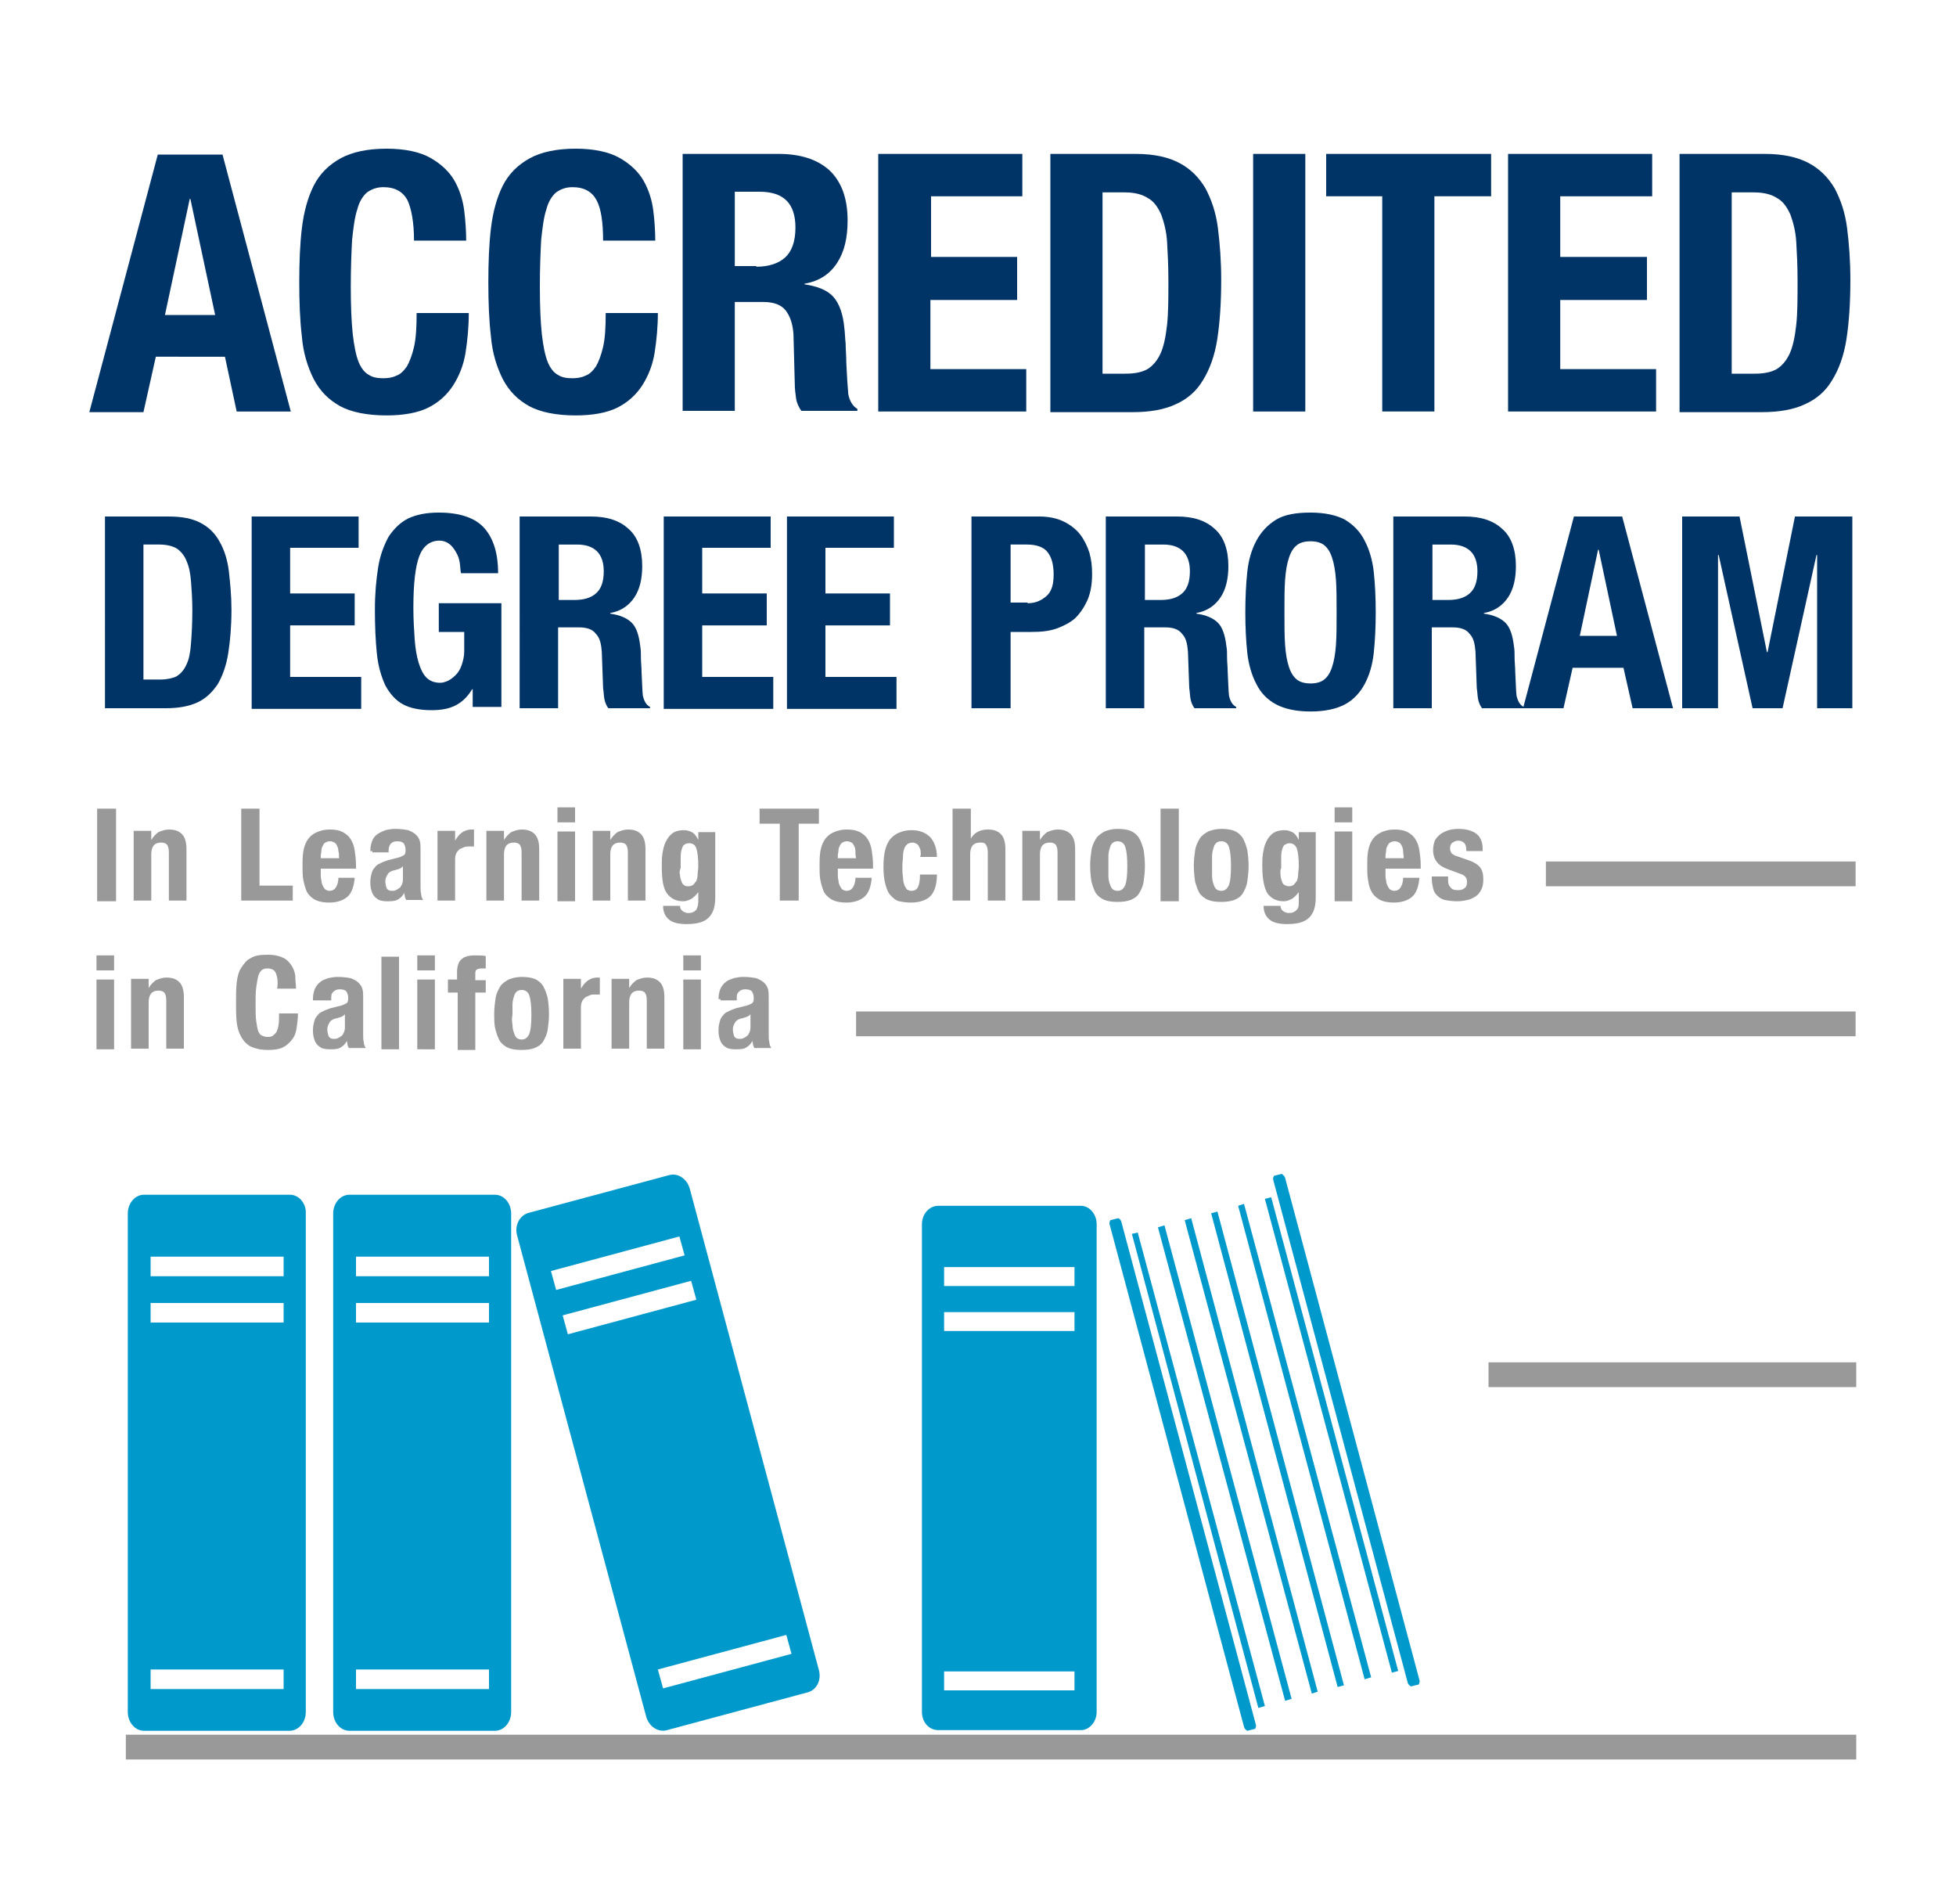 <?xml version="1.0" encoding="utf-8"?>
<!-- Generator: Adobe Illustrator 18.1.0, SVG Export Plug-In . SVG Version: 6.00 Build 0)  -->
<svg version="1.1" id="Layer_2" xmlns="http://www.w3.org/2000/svg" xmlns:xlink="http://www.w3.org/1999/xlink" x="0px" y="0px"
	 viewBox="0 0 300 292" enable-background="new 0 0 300 292" xml:space="preserve">
<g>
	<path fill="#0099CC" d="M43.5,195.7H23.1v-3h20.4V195.7z M43.5,202.8H23.1v-3h20.4V202.8z M43.5,259H23.1v-3h20.4V259z M44.5,183.2
		H22.1c-1.4,0-2.5,1.3-2.5,2.9v76.4c0,1.6,1.1,2.9,2.5,2.9h22.3c1.4,0,2.5-1.3,2.5-2.9v-76.4C47,184.5,45.8,183.2,44.5,183.2"/>
</g>
<path fill="#0099CC" d="M75.9,183.2H53.6c-1.4,0-2.5,1.3-2.5,2.9v76.4c0,1.6,1.1,2.9,2.5,2.9h22.3c1.4,0,2.5-1.3,2.5-2.9v-76.4
	C78.4,184.5,77.3,183.2,75.9,183.2z M75,259H54.6v-3H75V259z M75,202.8H54.6v-3H75V202.8z M75,195.7H54.6v-3H75V195.7z"/>
<g>
	<path fill="#0099CC" d="M101.7,258.9l-0.8-2.9l19.7-5.3l0.8,2.9L101.7,258.9z M87.1,204.6l-0.8-2.9l19.7-5.3l0.8,2.9L87.1,204.6z
		 M84.5,194.9l19.7-5.3l0.8,2.9l-19.7,5.3L84.5,194.9z M125.6,256.1l-19.8-73.8c-0.4-1.5-1.8-2.5-3.2-2.1l-21.6,5.8
		c-1.3,0.4-2.1,1.9-1.7,3.4l19.8,73.8c0.4,1.5,1.8,2.5,3.2,2.1l21.6-5.8C125.3,259.1,126,257.6,125.6,256.1"/>
	<path fill="#0099CC" d="M164.8,197.2h-20v-2.9h20V197.2z M164.8,204.1h-20v-2.9h20V204.1z M164.8,259.2h-20v-2.9h20V259.2z
		 M165.8,184.9h-21.9c-1.4,0-2.5,1.3-2.5,2.8v74.8c0,1.6,1.1,2.8,2.5,2.8h21.9c1.3,0,2.4-1.3,2.4-2.8v-74.8
		C168.2,186.2,167.1,184.9,165.8,184.9"/>
	<path fill="#0099CC" d="M196.6,180l-1.2,0.3c-0.1,0.2-0.2,0.4-0.1,0.7l20.6,77c0.1,0.3,0.2,0.4,0.5,0.6l1.2-0.3
		c0.1-0.2,0.2-0.5,0.1-0.7l-20.6-77C197,180.3,196.8,180.2,196.6,180"/>
	<path fill="#0099CC" d="M171.5,186.8l-1.2,0.3c-0.1,0.2-0.2,0.4-0.1,0.7l20.6,77c0.1,0.3,0.2,0.4,0.5,0.6l1.2-0.3
		c0.1-0.2,0.2-0.4,0.1-0.7l-20.6-77C171.9,187.1,171.8,186.9,171.5,186.8"/>
</g>
<polygon fill="#0099CC" points="194,261.6 193,261.9 173.6,189.2 174.5,189 "/>
<polygon fill="#0099CC" points="198.1,260.5 197.1,260.8 177.6,188.2 178.6,187.9 "/>
<polygon fill="#0099CC" points="202.1,259.4 201.2,259.7 181.7,187.1 182.7,186.8 "/>
<rect x="195.5" y="184.6" transform="matrix(0.966 -0.258 0.258 0.966 -50.722 58.156)" fill="#0099CC" width="1" height="75.2"/>
<polygon fill="#0099CC" points="210.3,257.2 209.3,257.5 189.9,184.9 190.8,184.6 "/>
<rect x="203.7" y="182.4" transform="matrix(0.966 -0.259 0.259 0.966 -50.013 60.4)" fill="#0099CC" width="1" height="75.2"/>
<g>
	<rect x="13.7" y="23.6" fill="none" width="272.5" height="94.6"/>
	<path fill="#003366" d="M34.1,23.6l10.5,39.5h-8.3l-1.8-8.4H23.9L22,63.2h-8.3l10.5-39.5H34.1z M33,48.3l-3.8-17.8h-0.1l-3.8,17.8
		H33z"/>
	<path fill="#003366" d="M62.5,30.7c-0.7-1.3-1.9-2-3.7-2c-1,0-1.8,0.3-2.5,0.8c-0.6,0.5-1.2,1.4-1.5,2.6c-0.4,1.2-0.6,2.8-0.8,4.7
		c-0.1,1.9-0.2,4.3-0.2,7.1c0,3,0.1,5.4,0.3,7.3c0.2,1.8,0.5,3.3,0.9,4.3c0.4,1,1,1.7,1.6,2c0.6,0.4,1.4,0.5,2.2,0.5
		c0.7,0,1.4-0.1,2-0.4c0.6-0.2,1.1-0.7,1.6-1.4c0.4-0.7,0.8-1.7,1.1-3c0.3-1.3,0.4-3,0.4-5.2h8c0,2.1-0.2,4.2-0.5,6.1
		c-0.3,1.9-1,3.6-1.9,5c-0.9,1.4-2.2,2.6-3.8,3.4c-1.6,0.8-3.8,1.2-6.4,1.2c-3,0-5.4-0.5-7.1-1.4c-1.8-1-3.1-2.3-4.1-4.2
		c-0.9-1.8-1.6-4-1.8-6.5c-0.3-2.5-0.4-5.3-0.4-8.3c0-3,0.1-5.8,0.4-8.3c0.3-2.5,0.9-4.7,1.8-6.5c0.9-1.8,2.3-3.2,4.1-4.2
		c1.8-1,4.2-1.5,7.1-1.5c2.8,0,5.1,0.5,6.7,1.4c1.6,0.9,2.9,2.1,3.7,3.5c0.8,1.4,1.3,3,1.5,4.6c0.2,1.6,0.3,3.2,0.3,4.6h-8
		C63.5,34.1,63.1,32,62.5,30.7z"/>
	<path fill="#003366" d="M91.5,30.7c-0.7-1.3-1.9-2-3.7-2c-1,0-1.8,0.3-2.5,0.8c-0.6,0.5-1.2,1.4-1.5,2.6c-0.4,1.2-0.6,2.8-0.8,4.7
		c-0.1,1.9-0.2,4.3-0.2,7.1c0,3,0.1,5.4,0.3,7.3c0.2,1.8,0.5,3.3,0.9,4.3c0.4,1,1,1.7,1.6,2c0.6,0.4,1.4,0.5,2.2,0.5
		c0.7,0,1.4-0.1,2-0.4c0.6-0.2,1.1-0.7,1.6-1.4c0.4-0.7,0.8-1.7,1.1-3c0.3-1.3,0.4-3,0.4-5.2h8c0,2.1-0.2,4.2-0.5,6.1
		c-0.3,1.9-1,3.6-1.9,5c-0.9,1.4-2.2,2.6-3.8,3.4c-1.6,0.8-3.8,1.2-6.4,1.2c-3,0-5.4-0.5-7.1-1.4c-1.8-1-3.1-2.3-4.1-4.2
		c-0.9-1.8-1.6-4-1.8-6.5c-0.3-2.5-0.4-5.3-0.4-8.3c0-3,0.1-5.8,0.4-8.3c0.3-2.5,0.9-4.7,1.8-6.5c0.9-1.8,2.3-3.2,4.1-4.2
		c1.8-1,4.2-1.5,7.1-1.5c2.8,0,5.1,0.5,6.7,1.4c1.6,0.9,2.9,2.1,3.7,3.5c0.8,1.4,1.3,3,1.5,4.6c0.2,1.6,0.3,3.2,0.3,4.6h-8
		C92.5,34.1,92.2,32,91.5,30.7z"/>
	<path fill="#003366" d="M119.4,23.6c3.3,0,5.9,0.8,7.8,2.5c1.8,1.7,2.8,4.2,2.8,7.7c0,2.7-0.5,4.8-1.6,6.5c-1.1,1.7-2.7,2.8-5,3.2
		v0.1c2,0.3,3.5,0.9,4.4,1.9c0.9,1,1.5,2.6,1.7,4.8c0.1,0.7,0.1,1.5,0.2,2.4c0,0.9,0.1,1.8,0.1,2.9c0.1,2.1,0.2,3.7,0.3,4.8
		c0.2,1.1,0.7,1.9,1.4,2.3v0.3h-8.6c-0.4-0.6-0.7-1.2-0.8-1.9c-0.1-0.7-0.2-1.5-0.2-2.2l-0.2-7.6c-0.1-1.6-0.5-2.8-1.2-3.7
		c-0.7-0.9-1.9-1.3-3.5-1.3h-4.3v16.7h-8V23.6H119.4z M116,40.9c1.9,0,3.4-0.5,4.4-1.4c1-0.9,1.6-2.4,1.6-4.6c0-3.7-1.8-5.5-5.5-5.5
		h-3.8v11.4H116z"/>
	<path fill="#003366" d="M156.9,30.1h-14.1v9.3H156V46h-13.3v10.6h14.7v6.5h-22.7V23.6h22.1V30.1z"/>
	<path fill="#003366" d="M174.2,23.6c2.8,0,5,0.5,6.7,1.4c1.7,0.9,3,2.2,4,3.9c0.9,1.7,1.6,3.7,1.9,6.1c0.3,2.4,0.5,5,0.5,7.9
		c0,3.5-0.2,6.5-0.6,9.1c-0.4,2.6-1.2,4.7-2.2,6.3c-1,1.7-2.4,2.9-4.2,3.7c-1.7,0.8-3.9,1.2-6.6,1.2h-12.6V23.6H174.2z M172.6,57.3
		c1.4,0,2.5-0.2,3.4-0.7c0.8-0.5,1.5-1.3,2-2.4c0.5-1.1,0.8-2.6,1-4.4c0.2-1.8,0.2-4.1,0.2-6.8c0-2.3-0.1-4.2-0.2-5.9
		c-0.1-1.7-0.5-3.1-0.9-4.2c-0.5-1.1-1.1-2-2-2.5c-0.9-0.6-2.1-0.9-3.6-0.9h-3.4v27.8H172.6z"/>
	<path fill="#003366" d="M192.2,23.6h8v39.5h-8V23.6z"/>
	<path fill="#003366" d="M228.6,30.1h-8.6v33h-8v-33h-8.6v-6.5h25.3V30.1z"/>
	<path fill="#003366" d="M253.4,30.1h-14.1v9.3h13.3V46h-13.3v10.6h14.7v6.5h-22.7V23.6h22.1V30.1z"/>
	<path fill="#003366" d="M270.7,23.6c2.8,0,5,0.5,6.7,1.4c1.7,0.9,3,2.2,4,3.9c0.9,1.7,1.6,3.7,1.9,6.1c0.3,2.4,0.5,5,0.5,7.9
		c0,3.5-0.2,6.5-0.6,9.1c-0.4,2.6-1.2,4.7-2.2,6.3c-1,1.7-2.4,2.9-4.2,3.7c-1.7,0.8-3.9,1.2-6.6,1.2h-12.6V23.6H270.7z M269.1,57.3
		c1.4,0,2.5-0.2,3.4-0.7c0.8-0.5,1.5-1.3,2-2.4c0.5-1.1,0.8-2.6,1-4.4c0.2-1.8,0.2-4.1,0.2-6.8c0-2.3-0.1-4.2-0.2-5.9
		c-0.1-1.7-0.5-3.1-0.9-4.2c-0.5-1.1-1.1-2-2-2.5c-0.9-0.6-2.1-0.9-3.6-0.9h-3.4v27.8H269.1z"/>
	<path fill="#003366" d="M25.8,79.2c2.1,0,3.7,0.3,5,1c1.3,0.7,2.2,1.6,2.9,2.9c0.7,1.2,1.2,2.8,1.4,4.5c0.2,1.8,0.4,3.7,0.4,5.9
		c0,2.6-0.2,4.8-0.5,6.7c-0.3,1.9-0.9,3.5-1.6,4.7c-0.8,1.2-1.8,2.2-3.1,2.8c-1.3,0.6-2.9,0.9-4.9,0.9h-9.3V79.2H25.8z M24.6,104.2
		c1,0,1.9-0.2,2.5-0.5c0.6-0.4,1.1-0.9,1.5-1.8c0.4-0.8,0.6-1.9,0.7-3.3c0.1-1.3,0.2-3,0.2-5c0-1.7-0.1-3.1-0.2-4.4
		c-0.1-1.3-0.3-2.3-0.7-3.2c-0.3-0.8-0.9-1.5-1.5-1.9c-0.7-0.4-1.6-0.6-2.7-0.6H22v20.7H24.6z"/>
	<path fill="#003366" d="M55,84H44.5V91h9.9v4.9h-9.9v7.9h10.9v4.9H38.6V79.2H55V84z"/>
	<path fill="#003366" d="M70.5,86.2c-0.1-0.6-0.3-1.1-0.6-1.6c-0.3-0.5-0.6-0.9-1-1.2c-0.4-0.3-0.9-0.5-1.5-0.5
		c-1.4,0-2.5,0.8-3.1,2.4c-0.6,1.6-0.9,4.2-0.9,7.9c0,1.8,0.1,3.3,0.2,4.8c0.1,1.4,0.3,2.6,0.6,3.6c0.3,1,0.7,1.8,1.2,2.3
		c0.5,0.5,1.2,0.8,2.1,0.8c0.4,0,0.7-0.1,1.2-0.3c0.4-0.2,0.8-0.5,1.2-0.9c0.4-0.4,0.7-0.9,0.9-1.5s0.4-1.3,0.4-2.1v-3h-3.9v-4.4
		h9.6v15.9h-4.4v-2.7h-0.1c-0.7,1.2-1.6,2-2.6,2.5c-1,0.5-2.2,0.7-3.6,0.7c-1.8,0-3.3-0.3-4.4-0.9c-1.1-0.6-2-1.6-2.7-2.9
		c-0.6-1.3-1.1-2.9-1.3-4.9c-0.2-1.9-0.3-4.2-0.3-6.7c0-2.5,0.2-4.6,0.5-6.5c0.3-1.9,0.9-3.4,1.6-4.7c0.8-1.2,1.8-2.2,3-2.8
		c1.3-0.6,2.8-0.9,4.7-0.9c3.2,0,5.6,0.8,7,2.4c1.4,1.6,2.1,3.9,2.1,6.9h-5.7C70.6,87.4,70.6,86.8,70.5,86.2z"/>
	<path fill="#003366" d="M90.6,79.2c2.5,0,4.4,0.6,5.8,1.9c1.4,1.2,2.1,3.2,2.1,5.7c0,2-0.4,3.6-1.2,4.8c-0.8,1.2-2,2.1-3.7,2.4v0.1
		c1.5,0.2,2.6,0.7,3.3,1.4c0.7,0.7,1.1,1.9,1.3,3.6c0.1,0.5,0.1,1.1,0.1,1.8c0,0.6,0.1,1.4,0.1,2.2c0.1,1.6,0.1,2.8,0.2,3.6
		c0.2,0.8,0.5,1.4,1.1,1.7v0.2h-6.4c-0.3-0.4-0.5-0.9-0.6-1.4c-0.1-0.5-0.1-1.1-0.2-1.7l-0.2-5.6c-0.1-1.2-0.3-2.1-0.9-2.7
		c-0.5-0.7-1.4-1-2.6-1h-3.2v12.4h-5.9V79.2H90.6z M88.1,92c1.4,0,2.5-0.3,3.3-1c0.8-0.7,1.2-1.8,1.2-3.4c0-2.7-1.4-4.1-4.1-4.1
		h-2.8V92H88.1z"/>
	<path fill="#003366" d="M118.2,84h-10.5V91h9.9v4.9h-9.9v7.9h10.9v4.9h-16.8V79.2h16.4V84z"/>
	<path fill="#003366" d="M137.1,84h-10.5V91h9.9v4.9h-9.9v7.9h10.9v4.9h-16.8V79.2h16.4V84z"/>
	<path fill="#003366" d="M159.4,79.2c1.5,0,2.8,0.3,3.8,0.8c1,0.5,1.9,1.2,2.5,2c0.6,0.8,1.1,1.8,1.4,2.8c0.3,1.1,0.4,2.1,0.4,3.2
		c0,1.5-0.2,2.8-0.7,4c-0.5,1.1-1.1,2-1.9,2.8c-0.8,0.7-1.8,1.2-2.9,1.6c-1.2,0.4-2.4,0.5-3.8,0.5h-3.2v11.7H149V79.2H159.4z
		 M157.6,92.5c1.2,0,2.1-0.4,2.9-1.1s1.1-1.8,1.1-3.3c0-1.5-0.3-2.6-0.9-3.4c-0.6-0.8-1.7-1.2-3.2-1.2h-2.5v8.9H157.6z"/>
	<path fill="#003366" d="M180.5,79.2c2.5,0,4.4,0.6,5.8,1.9c1.4,1.2,2.1,3.2,2.1,5.7c0,2-0.4,3.6-1.2,4.8c-0.8,1.2-2,2.1-3.7,2.4
		v0.1c1.5,0.2,2.6,0.7,3.3,1.4s1.1,1.9,1.3,3.6c0.1,0.5,0.1,1.1,0.1,1.8c0,0.6,0.1,1.4,0.1,2.2c0.1,1.6,0.1,2.8,0.2,3.6
		c0.2,0.8,0.5,1.4,1.1,1.7v0.2h-6.4c-0.3-0.4-0.5-0.9-0.6-1.4c-0.1-0.5-0.1-1.1-0.2-1.7l-0.2-5.6c-0.1-1.2-0.3-2.1-0.9-2.7
		c-0.5-0.7-1.4-1-2.6-1h-3.2v12.4h-5.9V79.2H180.5z M178,92c1.4,0,2.5-0.3,3.3-1c0.8-0.7,1.2-1.8,1.2-3.4c0-2.7-1.4-4.1-4.1-4.1
		h-2.8V92H178z"/>
	<path fill="#003366" d="M191.3,87.7c0.2-1.9,0.7-3.5,1.4-4.8c0.7-1.3,1.7-2.4,3-3.2c1.3-0.8,3.1-1.1,5.3-1.1s4,0.4,5.3,1.1
		c1.3,0.8,2.3,1.8,3,3.2c0.7,1.3,1.2,3,1.4,4.8c0.2,1.9,0.3,3.9,0.3,6.2c0,2.3-0.1,4.3-0.3,6.2c-0.2,1.9-0.7,3.5-1.4,4.8
		c-0.7,1.3-1.7,2.4-3,3.1c-1.3,0.7-3.1,1.1-5.3,1.1s-4-0.4-5.3-1.1s-2.3-1.7-3-3.1c-0.7-1.3-1.2-3-1.4-4.8c-0.2-1.9-0.3-3.9-0.3-6.2
		C191,91.7,191.1,89.6,191.3,87.7z M197.1,98.9c0.1,1.4,0.3,2.5,0.6,3.4s0.7,1.5,1.2,1.9c0.5,0.4,1.2,0.6,2.1,0.6
		c0.9,0,1.6-0.2,2.1-0.6c0.5-0.4,0.9-1,1.2-1.9c0.3-0.9,0.5-2,0.6-3.4c0.1-1.4,0.1-3.1,0.1-5s0-3.7-0.1-5c-0.1-1.4-0.3-2.5-0.6-3.4
		c-0.3-0.9-0.7-1.5-1.2-1.9c-0.5-0.4-1.2-0.6-2.1-0.6c-0.9,0-1.6,0.2-2.1,0.6c-0.5,0.4-0.9,1-1.2,1.9c-0.3,0.9-0.5,2-0.6,3.4
		c-0.1,1.4-0.1,3-0.1,5S197,97.5,197.1,98.9z"/>
	<path fill="#003366" d="M224.6,79.2c2.5,0,4.4,0.6,5.8,1.9c1.4,1.2,2.1,3.2,2.1,5.7c0,2-0.4,3.6-1.2,4.8c-0.8,1.2-2,2.1-3.7,2.4
		v0.1c1.5,0.2,2.6,0.7,3.3,1.4s1.1,1.9,1.3,3.6c0.1,0.5,0.1,1.1,0.1,1.8c0,0.6,0.1,1.4,0.1,2.2c0.1,1.6,0.1,2.8,0.2,3.6
		c0.2,0.8,0.5,1.4,1.1,1.7v0.2h-6.4c-0.3-0.4-0.5-0.9-0.6-1.4c-0.1-0.5-0.1-1.1-0.2-1.7l-0.2-5.6c-0.1-1.2-0.3-2.1-0.9-2.7
		c-0.5-0.7-1.4-1-2.6-1h-3.2v12.4h-5.9V79.2H224.6z M222.1,92c1.4,0,2.5-0.3,3.3-1c0.8-0.7,1.2-1.8,1.2-3.4c0-2.7-1.4-4.1-4.1-4.1
		h-2.8V92H222.1z"/>
	<path fill="#003366" d="M248.8,79.2l7.8,29.4h-6.2l-1.4-6.2h-7.8l-1.4,6.2h-6.2l7.8-29.4H248.8z M248,97.5l-2.8-13.2h-0.1
		l-2.8,13.2H248z"/>
	<path fill="#003366" d="M266.8,79.2l4.2,20.8h0.1l4.2-20.8h8.8v29.4h-5.4V85.1h-0.1l-5.2,23.5h-4.6l-5.2-23.5h-0.1v23.5H258V79.2
		H266.8z"/>
</g>
<g>
	<rect x="13.7" y="124" fill="none" width="223.4" height="42.8"/>
	<path fill="#999999" d="M14.9,124h2.9v14.2h-2.9V124z"/>
	<path fill="#999999" d="M23.2,127.5v1.3h0c0.3-0.5,0.7-0.9,1.1-1.2c0.5-0.2,1-0.4,1.6-0.4c0.9,0,1.5,0.2,2,0.7
		c0.5,0.5,0.7,1.3,0.7,2.3v7.9h-2.7v-7.4c0-0.6-0.1-0.9-0.3-1.2c-0.2-0.2-0.5-0.3-0.9-0.3c-1,0-1.5,0.6-1.5,1.8v7.1h-2.7v-10.7H23.2
		z"/>
	<path fill="#999999" d="M36.9,124h2.9v11.8h5.1v2.3h-7.9V124z"/>
	<path fill="#999999" d="M49.2,134.1c0,0.3,0,0.6,0.1,0.9c0,0.3,0.1,0.6,0.2,0.8c0.1,0.2,0.2,0.4,0.4,0.6c0.2,0.1,0.4,0.2,0.6,0.2
		c0.5,0,0.8-0.2,1-0.5c0.2-0.3,0.4-0.8,0.4-1.5h2.5c-0.1,1.2-0.4,2.2-1,2.8c-0.6,0.6-1.6,1-2.9,1c-1,0-1.8-0.2-2.3-0.5
		s-1-0.8-1.2-1.3s-0.4-1.2-0.5-1.8s-0.1-1.4-0.1-2c0-0.7,0-1.4,0.1-2.1c0.1-0.7,0.3-1.3,0.6-1.8c0.3-0.5,0.7-0.9,1.3-1.2
		c0.6-0.3,1.3-0.5,2.2-0.5c0.8,0,1.4,0.1,2,0.4c0.5,0.3,0.9,0.6,1.2,1.1c0.3,0.5,0.5,1,0.6,1.7c0.1,0.7,0.2,1.4,0.2,2.2v0.6h-5.4
		V134.1z M51.9,130.5c0-0.3-0.1-0.6-0.2-0.8c-0.1-0.2-0.2-0.4-0.4-0.5c-0.2-0.1-0.4-0.2-0.7-0.2s-0.5,0.1-0.7,0.2
		c-0.2,0.1-0.3,0.3-0.4,0.5c-0.1,0.2-0.2,0.4-0.2,0.7c0,0.3-0.1,0.5-0.1,0.8v0.4H52C52,131.2,52,130.8,51.9,130.5z"/>
	<path fill="#999999" d="M56.8,130.5c0-0.6,0.1-1.1,0.3-1.6s0.5-0.8,0.8-1s0.7-0.4,1.2-0.6c0.5-0.1,0.9-0.2,1.5-0.2
		c0.8,0,1.5,0.1,2,0.2c0.5,0.2,0.9,0.4,1.2,0.7s0.5,0.6,0.6,1s0.1,0.8,0.1,1.3v5.6c0,0.5,0,0.9,0.1,1.2c0,0.3,0.1,0.6,0.3,0.9h-2.6
		c-0.1-0.2-0.2-0.4-0.2-0.5c0-0.2-0.1-0.4-0.1-0.6h0c-0.3,0.6-0.7,0.9-1.1,1.1s-1,0.2-1.6,0.2c-0.5,0-0.9-0.1-1.2-0.2
		c-0.3-0.2-0.6-0.4-0.8-0.7c-0.2-0.3-0.3-0.6-0.4-1c-0.1-0.4-0.1-0.7-0.1-1.1c0-0.5,0.1-0.9,0.2-1.3c0.1-0.4,0.3-0.7,0.5-0.9
		c0.2-0.3,0.5-0.5,0.8-0.6c0.3-0.2,0.7-0.3,1.2-0.5l1.6-0.4c0.4-0.1,0.7-0.3,0.9-0.4c0.2-0.2,0.2-0.5,0.2-0.8c0-0.4-0.1-0.7-0.3-1
		c-0.2-0.2-0.5-0.3-1-0.3c-0.4,0-0.7,0.1-1,0.4c-0.2,0.3-0.3,0.6-0.3,1v0.3h-2.5V130.5z M61.3,133.2c-0.2,0.1-0.4,0.1-0.6,0.2
		c-0.6,0.1-1,0.3-1.2,0.6c-0.2,0.3-0.4,0.7-0.4,1.1c0,0.4,0.1,0.8,0.2,1.1c0.2,0.3,0.4,0.4,0.8,0.4c0.2,0,0.4,0,0.6-0.1
		s0.4-0.2,0.5-0.3c0.2-0.1,0.3-0.3,0.4-0.5s0.2-0.5,0.2-0.8v-2.1C61.7,133,61.5,133.1,61.3,133.2z"/>
	<path fill="#999999" d="M69.8,127.5v1.4h0c0.3-0.5,0.6-0.9,1-1.2s0.9-0.5,1.5-0.5c0.1,0,0.2,0,0.2,0c0.1,0,0.2,0,0.2,0v2.6
		c-0.1,0-0.3,0-0.4,0c-0.1,0-0.3,0-0.4,0c-0.2,0-0.5,0-0.7,0.1c-0.2,0.1-0.5,0.2-0.7,0.3c-0.2,0.2-0.4,0.4-0.5,0.6s-0.2,0.5-0.2,0.9
		v6.4h-2.7v-10.7H69.8z"/>
	<path fill="#999999" d="M77.3,127.5v1.3h0c0.3-0.5,0.7-0.9,1.1-1.2c0.5-0.2,1-0.4,1.6-0.4c0.9,0,1.5,0.2,2,0.7
		c0.5,0.5,0.7,1.3,0.7,2.3v7.9H80v-7.4c0-0.6-0.1-0.9-0.3-1.2c-0.2-0.2-0.5-0.3-0.9-0.3c-1,0-1.5,0.6-1.5,1.8v7.1h-2.7v-10.7H77.3z"
		/>
	<path fill="#999999" d="M88.2,123.8v2.3h-2.7v-2.3H88.2z M88.2,127.5v10.7h-2.7v-10.7H88.2z"/>
	<path fill="#999999" d="M93.6,127.5v1.3h0c0.3-0.5,0.7-0.9,1.1-1.2c0.5-0.2,1-0.4,1.6-0.4c0.9,0,1.5,0.2,2,0.7
		c0.5,0.5,0.7,1.3,0.7,2.3v7.9h-2.7v-7.4c0-0.6-0.1-0.9-0.3-1.2c-0.2-0.2-0.5-0.3-0.9-0.3c-1,0-1.5,0.6-1.5,1.8v7.1h-2.7v-10.7H93.6
		z"/>
	<path fill="#999999" d="M109.7,137.6c0,1.4-0.3,2.4-1,3.1c-0.7,0.7-1.8,1-3.4,1c-1.2,0-2.1-0.2-2.7-0.7c-0.6-0.5-0.9-1.2-0.9-2.1
		h2.6c0,0.3,0.1,0.6,0.4,0.8c0.1,0.1,0.3,0.2,0.4,0.2c0.2,0.1,0.3,0.1,0.5,0.1c0.6,0,0.9-0.2,1.2-0.5c0.2-0.4,0.3-0.8,0.3-1.3v-1.4
		h0c-0.3,0.4-0.6,0.7-1,1c-0.4,0.2-0.8,0.4-1.3,0.4c-1.1,0-1.9-0.4-2.5-1.2c-0.6-0.8-0.8-2.2-0.8-4.2c0-0.6,0-1.3,0.1-1.9
		c0.1-0.6,0.2-1.2,0.5-1.8s0.6-1,1-1.3c0.4-0.3,1-0.5,1.8-0.5c0.4,0,0.8,0.1,1.2,0.3c0.4,0.2,0.7,0.6,1,1.2h0v-1.2h2.6V137.6z
		 M104.3,134.2c0,0.3,0.1,0.6,0.2,0.9c0.1,0.3,0.2,0.5,0.4,0.6c0.2,0.2,0.4,0.2,0.7,0.2c0.3,0,0.5-0.1,0.7-0.2
		c0.2-0.2,0.3-0.4,0.5-0.6c0.1-0.3,0.2-0.6,0.2-1c0-0.4,0.1-0.8,0.1-1.2c0-1.3-0.1-2.2-0.3-2.8s-0.6-0.8-1.1-0.8
		c-0.3,0-0.6,0.1-0.7,0.2c-0.2,0.1-0.3,0.3-0.4,0.6c-0.1,0.3-0.2,0.7-0.2,1.2s0,1.1,0,1.8C104.2,133.5,104.2,133.9,104.3,134.2z"/>
	<path fill="#999999" d="M125.6,126.3h-3.1v11.8h-2.9v-11.8h-3.1V124h9.1V126.3z"/>
	<path fill="#999999" d="M128.5,134.1c0,0.3,0,0.6,0.1,0.9c0,0.3,0.1,0.6,0.2,0.8c0.1,0.2,0.2,0.4,0.4,0.6c0.2,0.1,0.4,0.2,0.6,0.2
		c0.5,0,0.8-0.2,1-0.5c0.2-0.3,0.4-0.8,0.4-1.5h2.5c-0.1,1.2-0.4,2.2-1,2.8c-0.6,0.6-1.6,1-2.9,1c-1,0-1.8-0.2-2.3-0.5
		s-1-0.8-1.2-1.3s-0.4-1.2-0.5-1.8s-0.1-1.4-0.1-2c0-0.7,0-1.4,0.1-2.1c0.1-0.7,0.3-1.3,0.6-1.8c0.3-0.5,0.7-0.9,1.3-1.2
		c0.6-0.3,1.3-0.5,2.2-0.5c0.8,0,1.4,0.1,2,0.4c0.5,0.3,0.9,0.6,1.2,1.1c0.3,0.5,0.5,1,0.6,1.7c0.1,0.7,0.2,1.4,0.2,2.2v0.6h-5.4
		V134.1z M131.2,130.5c0-0.3-0.1-0.6-0.2-0.8c-0.1-0.2-0.2-0.4-0.4-0.5c-0.2-0.1-0.4-0.2-0.7-0.2s-0.5,0.1-0.7,0.2
		c-0.2,0.1-0.3,0.3-0.4,0.5c-0.1,0.2-0.2,0.4-0.2,0.7c0,0.3-0.1,0.5-0.1,0.8v0.4h2.8C131.2,131.2,131.2,130.8,131.2,130.5z"/>
	<path fill="#999999" d="M141.2,130.6c0-0.3-0.1-0.5-0.2-0.7c-0.1-0.2-0.2-0.4-0.4-0.5c-0.2-0.1-0.4-0.2-0.6-0.2
		c-0.3,0-0.6,0.1-0.8,0.2c-0.2,0.2-0.4,0.4-0.5,0.7c-0.1,0.3-0.2,0.7-0.2,1.1c0,0.5-0.1,1-0.1,1.6c0,0.7,0,1.2,0.1,1.7
		c0,0.5,0.1,0.9,0.2,1.2c0.1,0.3,0.3,0.5,0.4,0.7c0.2,0.1,0.4,0.2,0.7,0.2c0.5,0,0.8-0.2,1-0.6c0.2-0.4,0.3-1,0.3-1.9h2.6
		c0,1.4-0.3,2.5-0.9,3.2c-0.6,0.7-1.7,1.1-3.1,1.1c-0.7,0-1.3-0.1-1.8-0.2s-0.9-0.5-1.3-0.9s-0.6-1-0.8-1.7
		c-0.2-0.7-0.3-1.6-0.3-2.7c0-1.1,0.1-2,0.3-2.7s0.5-1.3,0.9-1.7s0.8-0.7,1.4-0.9c0.5-0.2,1.1-0.3,1.7-0.3c1.3,0,2.2,0.4,2.9,1.1
		c0.6,0.7,1,1.7,1,3h-2.6C141.3,131.1,141.2,130.8,141.2,130.6z"/>
	<path fill="#999999" d="M148.9,124v4.6h0c0.5-0.9,1.4-1.4,2.6-1.4c0.9,0,1.5,0.2,2,0.7c0.5,0.5,0.7,1.3,0.7,2.3v7.9h-2.7v-7.4
		c0-0.6-0.1-0.9-0.3-1.2s-0.5-0.3-0.9-0.3c-1,0-1.5,0.6-1.5,1.8v7.1h-2.7V124H148.9z"/>
	<path fill="#999999" d="M159.5,127.5v1.3h0c0.3-0.5,0.7-0.9,1.1-1.2c0.5-0.2,1-0.4,1.6-0.4c0.9,0,1.5,0.2,2,0.7
		c0.5,0.5,0.7,1.3,0.7,2.3v7.9h-2.7v-7.4c0-0.6-0.1-0.9-0.3-1.2c-0.2-0.2-0.5-0.3-0.9-0.3c-1,0-1.5,0.6-1.5,1.8v7.1h-2.7v-10.7
		H159.5z"/>
	<path fill="#999999" d="M167.4,130.4c0.1-0.7,0.4-1.3,0.7-1.8c0.3-0.5,0.8-0.8,1.3-1.1c0.5-0.2,1.2-0.4,2-0.4c0.8,0,1.5,0.1,2,0.3
		c0.5,0.2,1,0.6,1.3,1.1c0.3,0.5,0.5,1.1,0.7,1.8c0.1,0.7,0.2,1.5,0.2,2.5c0,0.9-0.1,1.7-0.2,2.4c-0.1,0.7-0.4,1.3-0.7,1.8
		c-0.3,0.5-0.8,0.8-1.3,1c-0.5,0.2-1.2,0.3-2,0.3c-0.8,0-1.5-0.1-2-0.3c-0.5-0.2-1-0.6-1.3-1c-0.3-0.5-0.5-1.1-0.7-1.8
		c-0.1-0.7-0.2-1.5-0.2-2.5C167.2,131.9,167.3,131.1,167.4,130.4z M170,134.3c0,0.5,0.1,0.9,0.2,1.2c0.1,0.3,0.2,0.6,0.4,0.8
		c0.2,0.2,0.5,0.3,0.8,0.3c0.6,0,0.9-0.3,1.2-0.9c0.2-0.6,0.3-1.5,0.3-2.9c0-1.3-0.1-2.3-0.3-2.9c-0.2-0.6-0.6-0.9-1.2-0.9
		c-0.3,0-0.6,0.1-0.8,0.3c-0.2,0.2-0.3,0.4-0.4,0.8c-0.1,0.3-0.2,0.7-0.2,1.2c0,0.5,0,1,0,1.5S170,133.9,170,134.3z"/>
	<path fill="#999999" d="M180.8,124v14.2H178V124H180.8z"/>
	<path fill="#999999" d="M183.3,130.4c0.1-0.7,0.4-1.3,0.7-1.8c0.3-0.5,0.8-0.8,1.3-1.1c0.5-0.2,1.2-0.4,2-0.4c0.8,0,1.5,0.1,2,0.3
		c0.5,0.2,1,0.6,1.3,1.1s0.5,1.1,0.7,1.8c0.1,0.7,0.2,1.5,0.2,2.5c0,0.9-0.1,1.7-0.2,2.4c-0.1,0.7-0.4,1.3-0.7,1.8
		c-0.3,0.5-0.8,0.8-1.3,1c-0.5,0.2-1.2,0.3-2,0.3c-0.8,0-1.5-0.1-2-0.3s-1-0.6-1.3-1c-0.3-0.5-0.5-1.1-0.7-1.8
		c-0.1-0.7-0.2-1.5-0.2-2.5C183.1,131.9,183.2,131.1,183.3,130.4z M185.9,134.3c0,0.5,0.1,0.9,0.2,1.2c0.1,0.3,0.2,0.6,0.4,0.8
		c0.2,0.2,0.5,0.3,0.8,0.3c0.6,0,0.9-0.3,1.2-0.9c0.2-0.6,0.3-1.5,0.3-2.9c0-1.3-0.1-2.3-0.3-2.9c-0.2-0.6-0.6-0.9-1.2-0.9
		c-0.3,0-0.6,0.1-0.8,0.3c-0.2,0.2-0.3,0.4-0.4,0.8c-0.1,0.3-0.2,0.7-0.2,1.2s0,1,0,1.5S185.9,133.9,185.9,134.3z"/>
	<path fill="#999999" d="M201.8,137.6c0,1.4-0.3,2.4-1,3.1c-0.7,0.7-1.8,1-3.4,1c-1.2,0-2.1-0.2-2.7-0.7c-0.6-0.5-0.9-1.2-0.9-2.1
		h2.6c0,0.3,0.1,0.6,0.4,0.8c0.1,0.1,0.3,0.2,0.4,0.2c0.2,0.1,0.3,0.1,0.5,0.1c0.6,0,0.9-0.2,1.2-0.5s0.3-0.8,0.3-1.3v-1.4h0
		c-0.3,0.4-0.6,0.7-1,1c-0.4,0.2-0.8,0.4-1.3,0.4c-1.1,0-1.9-0.4-2.5-1.2c-0.5-0.8-0.8-2.2-0.8-4.2c0-0.6,0-1.3,0.1-1.9
		c0.1-0.6,0.2-1.2,0.5-1.8c0.2-0.5,0.6-1,1-1.3c0.4-0.3,1-0.5,1.8-0.5c0.4,0,0.8,0.1,1.2,0.3c0.4,0.2,0.7,0.6,1,1.2h0v-1.2h2.6
		V137.6z M196.4,134.2c0,0.3,0.1,0.6,0.2,0.9c0.1,0.3,0.2,0.5,0.4,0.6s0.4,0.2,0.7,0.2c0.3,0,0.5-0.1,0.7-0.2
		c0.2-0.2,0.3-0.4,0.5-0.6c0.1-0.3,0.2-0.6,0.2-1c0-0.4,0.1-0.8,0.1-1.2c0-1.3-0.1-2.2-0.3-2.8c-0.2-0.5-0.6-0.8-1.1-0.8
		c-0.3,0-0.5,0.1-0.7,0.2s-0.3,0.3-0.4,0.6c-0.1,0.3-0.2,0.7-0.2,1.2c0,0.5,0,1.1,0,1.8C196.3,133.5,196.4,133.9,196.4,134.2z"/>
	<path fill="#999999" d="M207.4,123.8v2.3h-2.7v-2.3H207.4z M207.4,127.5v10.7h-2.7v-10.7H207.4z"/>
	<path fill="#999999" d="M212.5,134.1c0,0.3,0,0.6,0.1,0.9c0,0.3,0.1,0.6,0.2,0.8c0.1,0.2,0.2,0.4,0.4,0.6c0.2,0.1,0.4,0.2,0.6,0.2
		c0.5,0,0.8-0.2,1-0.5c0.2-0.3,0.4-0.8,0.4-1.5h2.5c-0.1,1.2-0.4,2.2-1,2.8s-1.6,1-2.9,1c-1,0-1.8-0.2-2.3-0.5s-1-0.8-1.2-1.3
		c-0.3-0.5-0.4-1.2-0.5-1.8s-0.1-1.4-0.1-2c0-0.7,0-1.4,0.1-2.1c0.1-0.7,0.3-1.3,0.6-1.8c0.3-0.5,0.7-0.9,1.3-1.2
		c0.6-0.3,1.3-0.5,2.2-0.5c0.8,0,1.4,0.1,2,0.4c0.5,0.3,0.9,0.6,1.2,1.1c0.3,0.5,0.5,1,0.6,1.7c0.1,0.7,0.2,1.4,0.2,2.2v0.6h-5.4
		V134.1z M215.2,130.5c0-0.3-0.1-0.6-0.2-0.8s-0.2-0.4-0.4-0.5c-0.2-0.1-0.4-0.2-0.7-0.2s-0.5,0.1-0.7,0.2c-0.2,0.1-0.3,0.3-0.4,0.5
		c-0.1,0.2-0.2,0.4-0.2,0.7c0,0.3-0.1,0.5-0.1,0.8v0.4h2.8C215.3,131.2,215.2,130.8,215.2,130.5z"/>
	<path fill="#999999" d="M222.1,135c0,0.5,0.1,0.8,0.4,1.1c0.2,0.3,0.6,0.4,1.1,0.4c0.4,0,0.8-0.1,1-0.3c0.3-0.2,0.4-0.5,0.4-1
		c0-0.3-0.1-0.6-0.3-0.8c-0.2-0.2-0.4-0.3-0.7-0.4l-1.9-0.7c-0.8-0.3-1.3-0.6-1.7-1.1c-0.4-0.5-0.6-1.1-0.6-1.9
		c0-0.4,0.1-0.9,0.2-1.2c0.1-0.4,0.4-0.7,0.7-1s0.7-0.5,1.2-0.7c0.5-0.2,1.1-0.3,1.8-0.3c1.2,0,2.2,0.3,2.8,0.8
		c0.6,0.5,0.9,1.3,0.9,2.2v0.4h-2.5c0-0.6-0.1-1-0.3-1.2s-0.5-0.4-0.9-0.4c-0.3,0-0.6,0.1-0.9,0.3c-0.3,0.2-0.4,0.5-0.4,0.9
		c0,0.3,0.1,0.5,0.2,0.7c0.2,0.2,0.5,0.4,0.9,0.5l1.7,0.6c0.9,0.3,1.5,0.7,1.8,1.1c0.4,0.5,0.5,1.1,0.5,1.9c0,0.6-0.1,1.1-0.3,1.5
		s-0.5,0.8-0.8,1s-0.8,0.5-1.3,0.6c-0.5,0.1-1,0.2-1.6,0.2c-0.8,0-1.4-0.1-1.9-0.2c-0.5-0.1-0.9-0.4-1.2-0.7
		c-0.3-0.3-0.5-0.6-0.6-1.1c-0.1-0.4-0.2-0.9-0.2-1.4v-0.4h2.5V135z"/>
	<path fill="#999999" d="M17.5,146.5v2.3h-2.7v-2.3H17.5z M17.5,150.2v10.7h-2.7v-10.7H17.5z"/>
	<path fill="#999999" d="M22.8,150.2v1.3h0c0.3-0.5,0.7-0.9,1.1-1.2c0.5-0.2,1-0.4,1.6-0.4c0.9,0,1.5,0.2,2,0.7
		c0.5,0.5,0.7,1.3,0.7,2.3v7.9h-2.7v-7.4c0-0.6-0.1-0.9-0.3-1.2c-0.2-0.2-0.5-0.3-0.9-0.3c-1,0-1.5,0.6-1.5,1.8v7.1h-2.7v-10.7H22.8
		z"/>
	<path fill="#999999" d="M42.3,149.2c-0.2-0.5-0.7-0.7-1.3-0.7c-0.4,0-0.7,0.1-0.9,0.3s-0.4,0.5-0.5,0.9c-0.1,0.4-0.2,1-0.3,1.7
		c-0.1,0.7-0.1,1.5-0.1,2.6c0,1.1,0,1.9,0.1,2.6c0.1,0.7,0.2,1.2,0.3,1.5c0.2,0.4,0.3,0.6,0.6,0.7c0.2,0.1,0.5,0.2,0.8,0.2
		c0.3,0,0.5,0,0.7-0.1c0.2-0.1,0.4-0.3,0.6-0.5c0.2-0.3,0.3-0.6,0.4-1.1c0.1-0.5,0.1-1.1,0.1-1.9h2.9c0,0.8-0.1,1.5-0.2,2.2
		c-0.1,0.7-0.3,1.3-0.7,1.8s-0.8,0.9-1.4,1.2c-0.6,0.3-1.4,0.4-2.3,0.4c-1.1,0-1.9-0.2-2.6-0.5c-0.6-0.3-1.1-0.8-1.5-1.5
		s-0.6-1.4-0.7-2.3c-0.1-0.9-0.1-1.9-0.1-3c0-1.1,0-2.1,0.1-3c0.1-0.9,0.3-1.7,0.7-2.3s0.8-1.2,1.5-1.5c0.6-0.4,1.5-0.5,2.6-0.5
		c1,0,1.8,0.2,2.4,0.5s1,0.8,1.3,1.3c0.3,0.5,0.5,1.1,0.5,1.7s0.1,1.1,0.1,1.7h-2.9C42.7,150.5,42.5,149.7,42.3,149.2z"/>
	<path fill="#999999" d="M48,153.2c0-0.6,0.1-1.1,0.3-1.6c0.2-0.4,0.5-0.8,0.8-1c0.3-0.3,0.7-0.4,1.2-0.6c0.5-0.1,0.9-0.2,1.5-0.2
		c0.8,0,1.5,0.1,2,0.2c0.5,0.2,0.9,0.4,1.2,0.7c0.3,0.3,0.5,0.6,0.6,1s0.1,0.8,0.1,1.3v5.6c0,0.5,0,0.9,0.1,1.2
		c0,0.3,0.1,0.6,0.3,0.9h-2.6c-0.1-0.2-0.2-0.4-0.2-0.5c0-0.2-0.1-0.4-0.1-0.6h0c-0.3,0.6-0.7,0.9-1.1,1.1c-0.4,0.2-1,0.2-1.6,0.2
		c-0.5,0-0.9-0.1-1.2-0.2c-0.3-0.2-0.6-0.4-0.8-0.7c-0.2-0.3-0.3-0.6-0.4-1c-0.1-0.4-0.1-0.7-0.1-1.1c0-0.5,0.1-0.9,0.2-1.3
		c0.1-0.4,0.3-0.7,0.5-0.9c0.2-0.3,0.5-0.5,0.8-0.6c0.3-0.2,0.7-0.3,1.2-0.5l1.6-0.4c0.4-0.1,0.7-0.3,0.9-0.4
		c0.2-0.2,0.2-0.5,0.2-0.8c0-0.4-0.1-0.7-0.3-1c-0.2-0.2-0.5-0.3-1-0.3c-0.4,0-0.7,0.1-1,0.4s-0.3,0.6-0.3,1v0.3H48V153.2z
		 M52.4,155.9c-0.2,0.1-0.4,0.1-0.6,0.2c-0.6,0.1-1,0.3-1.2,0.6c-0.2,0.3-0.4,0.7-0.4,1.1c0,0.4,0.1,0.8,0.2,1.1
		c0.2,0.3,0.4,0.4,0.8,0.4c0.2,0,0.4,0,0.6-0.1s0.4-0.2,0.5-0.3c0.2-0.1,0.3-0.3,0.4-0.5s0.2-0.5,0.2-0.8v-2.1
		C52.8,155.7,52.6,155.8,52.4,155.9z"/>
	<path fill="#999999" d="M61.2,146.7v14.2h-2.7v-14.2H61.2z"/>
	<path fill="#999999" d="M66.7,146.5v2.3H64v-2.3H66.7z M66.7,150.2v10.7H64v-10.7H66.7z"/>
	<path fill="#999999" d="M68.7,152.1v-1.9h1.4V149c0-0.5,0.1-0.9,0.2-1.2s0.3-0.6,0.6-0.8c0.2-0.2,0.5-0.3,0.9-0.4
		c0.4-0.1,0.8-0.1,1.2-0.1c0.5,0,1,0,1.5,0.1v1.9c-0.1,0-0.2,0-0.3,0h-0.3c-0.4,0-0.7,0.1-0.8,0.2c-0.2,0.1-0.2,0.4-0.2,0.7v0.9h1.6
		v1.9h-1.6v8.8h-2.7v-8.8H68.7z"/>
	<path fill="#999999" d="M76,153.1c0.1-0.7,0.4-1.3,0.7-1.8c0.3-0.5,0.8-0.8,1.3-1.1c0.5-0.2,1.2-0.4,2-0.4c0.8,0,1.5,0.1,2,0.3
		c0.5,0.2,1,0.6,1.3,1.1c0.3,0.5,0.5,1.1,0.7,1.8c0.1,0.7,0.2,1.5,0.2,2.5c0,0.9-0.1,1.7-0.2,2.4c-0.1,0.7-0.4,1.3-0.7,1.8
		c-0.3,0.5-0.8,0.8-1.3,1c-0.5,0.2-1.2,0.3-2,0.3c-0.8,0-1.5-0.1-2-0.3c-0.5-0.2-1-0.6-1.3-1c-0.3-0.5-0.5-1.1-0.7-1.8
		s-0.2-1.5-0.2-2.5C75.8,154.6,75.9,153.8,76,153.1z M78.6,157.1c0,0.5,0.1,0.9,0.2,1.2c0.1,0.3,0.2,0.6,0.4,0.8s0.5,0.3,0.8,0.3
		c0.6,0,0.9-0.3,1.2-0.9c0.2-0.6,0.3-1.5,0.3-2.9s-0.1-2.3-0.3-2.9c-0.2-0.6-0.6-0.9-1.2-0.9c-0.3,0-0.6,0.1-0.8,0.3
		s-0.3,0.4-0.4,0.8c-0.1,0.3-0.2,0.7-0.2,1.2c0,0.5,0,1,0,1.5C78.5,156.1,78.5,156.6,78.6,157.1z"/>
	<path fill="#999999" d="M89.1,150.2v1.4h0c0.3-0.5,0.6-0.9,1-1.2s0.9-0.5,1.5-0.5c0.1,0,0.2,0,0.2,0c0.1,0,0.2,0,0.2,0v2.6
		c-0.1,0-0.3,0-0.4,0s-0.3,0-0.4,0c-0.2,0-0.5,0-0.7,0.1c-0.2,0.1-0.5,0.2-0.7,0.3c-0.2,0.2-0.4,0.4-0.5,0.6s-0.2,0.5-0.2,0.9v6.4
		h-2.7v-10.7H89.1z"/>
	<path fill="#999999" d="M96.5,150.2v1.3h0c0.3-0.5,0.7-0.9,1.1-1.2c0.5-0.2,1-0.4,1.6-0.4c0.9,0,1.5,0.2,2,0.7
		c0.5,0.5,0.7,1.3,0.7,2.3v7.9h-2.7v-7.4c0-0.6-0.1-0.9-0.3-1.2c-0.2-0.2-0.5-0.3-0.9-0.3c-1,0-1.5,0.6-1.5,1.8v7.1h-2.7v-10.7H96.5
		z"/>
	<path fill="#999999" d="M107.5,146.5v2.3h-2.7v-2.3H107.5z M107.5,150.2v10.7h-2.7v-10.7H107.5z"/>
	<path fill="#999999" d="M110.2,153.2c0-0.6,0.1-1.1,0.3-1.6c0.2-0.4,0.5-0.8,0.8-1c0.3-0.3,0.7-0.4,1.2-0.6
		c0.5-0.1,0.9-0.2,1.5-0.2c0.8,0,1.5,0.1,2,0.2c0.5,0.2,0.9,0.4,1.2,0.7c0.3,0.3,0.5,0.6,0.6,1s0.1,0.8,0.1,1.3v5.6
		c0,0.5,0,0.9,0.1,1.2c0,0.3,0.1,0.6,0.3,0.9h-2.6c-0.1-0.2-0.2-0.4-0.2-0.5c0-0.2-0.1-0.4-0.1-0.6h0c-0.3,0.6-0.7,0.9-1.1,1.1
		c-0.4,0.2-1,0.2-1.6,0.2c-0.5,0-0.9-0.1-1.2-0.2c-0.3-0.2-0.6-0.4-0.8-0.7c-0.2-0.3-0.3-0.6-0.4-1c-0.1-0.4-0.1-0.7-0.1-1.1
		c0-0.5,0.1-0.9,0.2-1.3c0.1-0.4,0.3-0.7,0.5-0.9c0.2-0.3,0.5-0.5,0.8-0.6c0.3-0.2,0.7-0.3,1.2-0.5l1.6-0.4c0.4-0.1,0.7-0.3,0.9-0.4
		c0.2-0.2,0.2-0.5,0.2-0.8c0-0.4-0.1-0.7-0.3-1c-0.2-0.2-0.5-0.3-1-0.3c-0.4,0-0.7,0.1-1,0.4s-0.3,0.6-0.3,1v0.3h-2.5V153.2z
		 M114.6,155.9c-0.2,0.1-0.4,0.1-0.6,0.2c-0.6,0.1-1,0.3-1.2,0.6c-0.2,0.3-0.4,0.7-0.4,1.1c0,0.4,0.1,0.8,0.2,1.1
		c0.2,0.3,0.4,0.4,0.8,0.4c0.2,0,0.4,0,0.6-0.1s0.4-0.2,0.5-0.3c0.2-0.1,0.3-0.3,0.4-0.5s0.2-0.5,0.2-0.8v-2.1
		C115,155.7,114.8,155.8,114.6,155.9z"/>
</g>
<rect x="237.1" y="132.1" fill="#999999" width="47.5" height="3.8"/>
<rect x="228.3" y="208.9" fill="#999999" width="56.4" height="3.8"/>
<rect x="131.3" y="155.1" fill="#999999" width="153.3" height="3.8"/>
<rect x="19.3" y="266" fill="#999999" width="265.4" height="3.8"/>
</svg>
